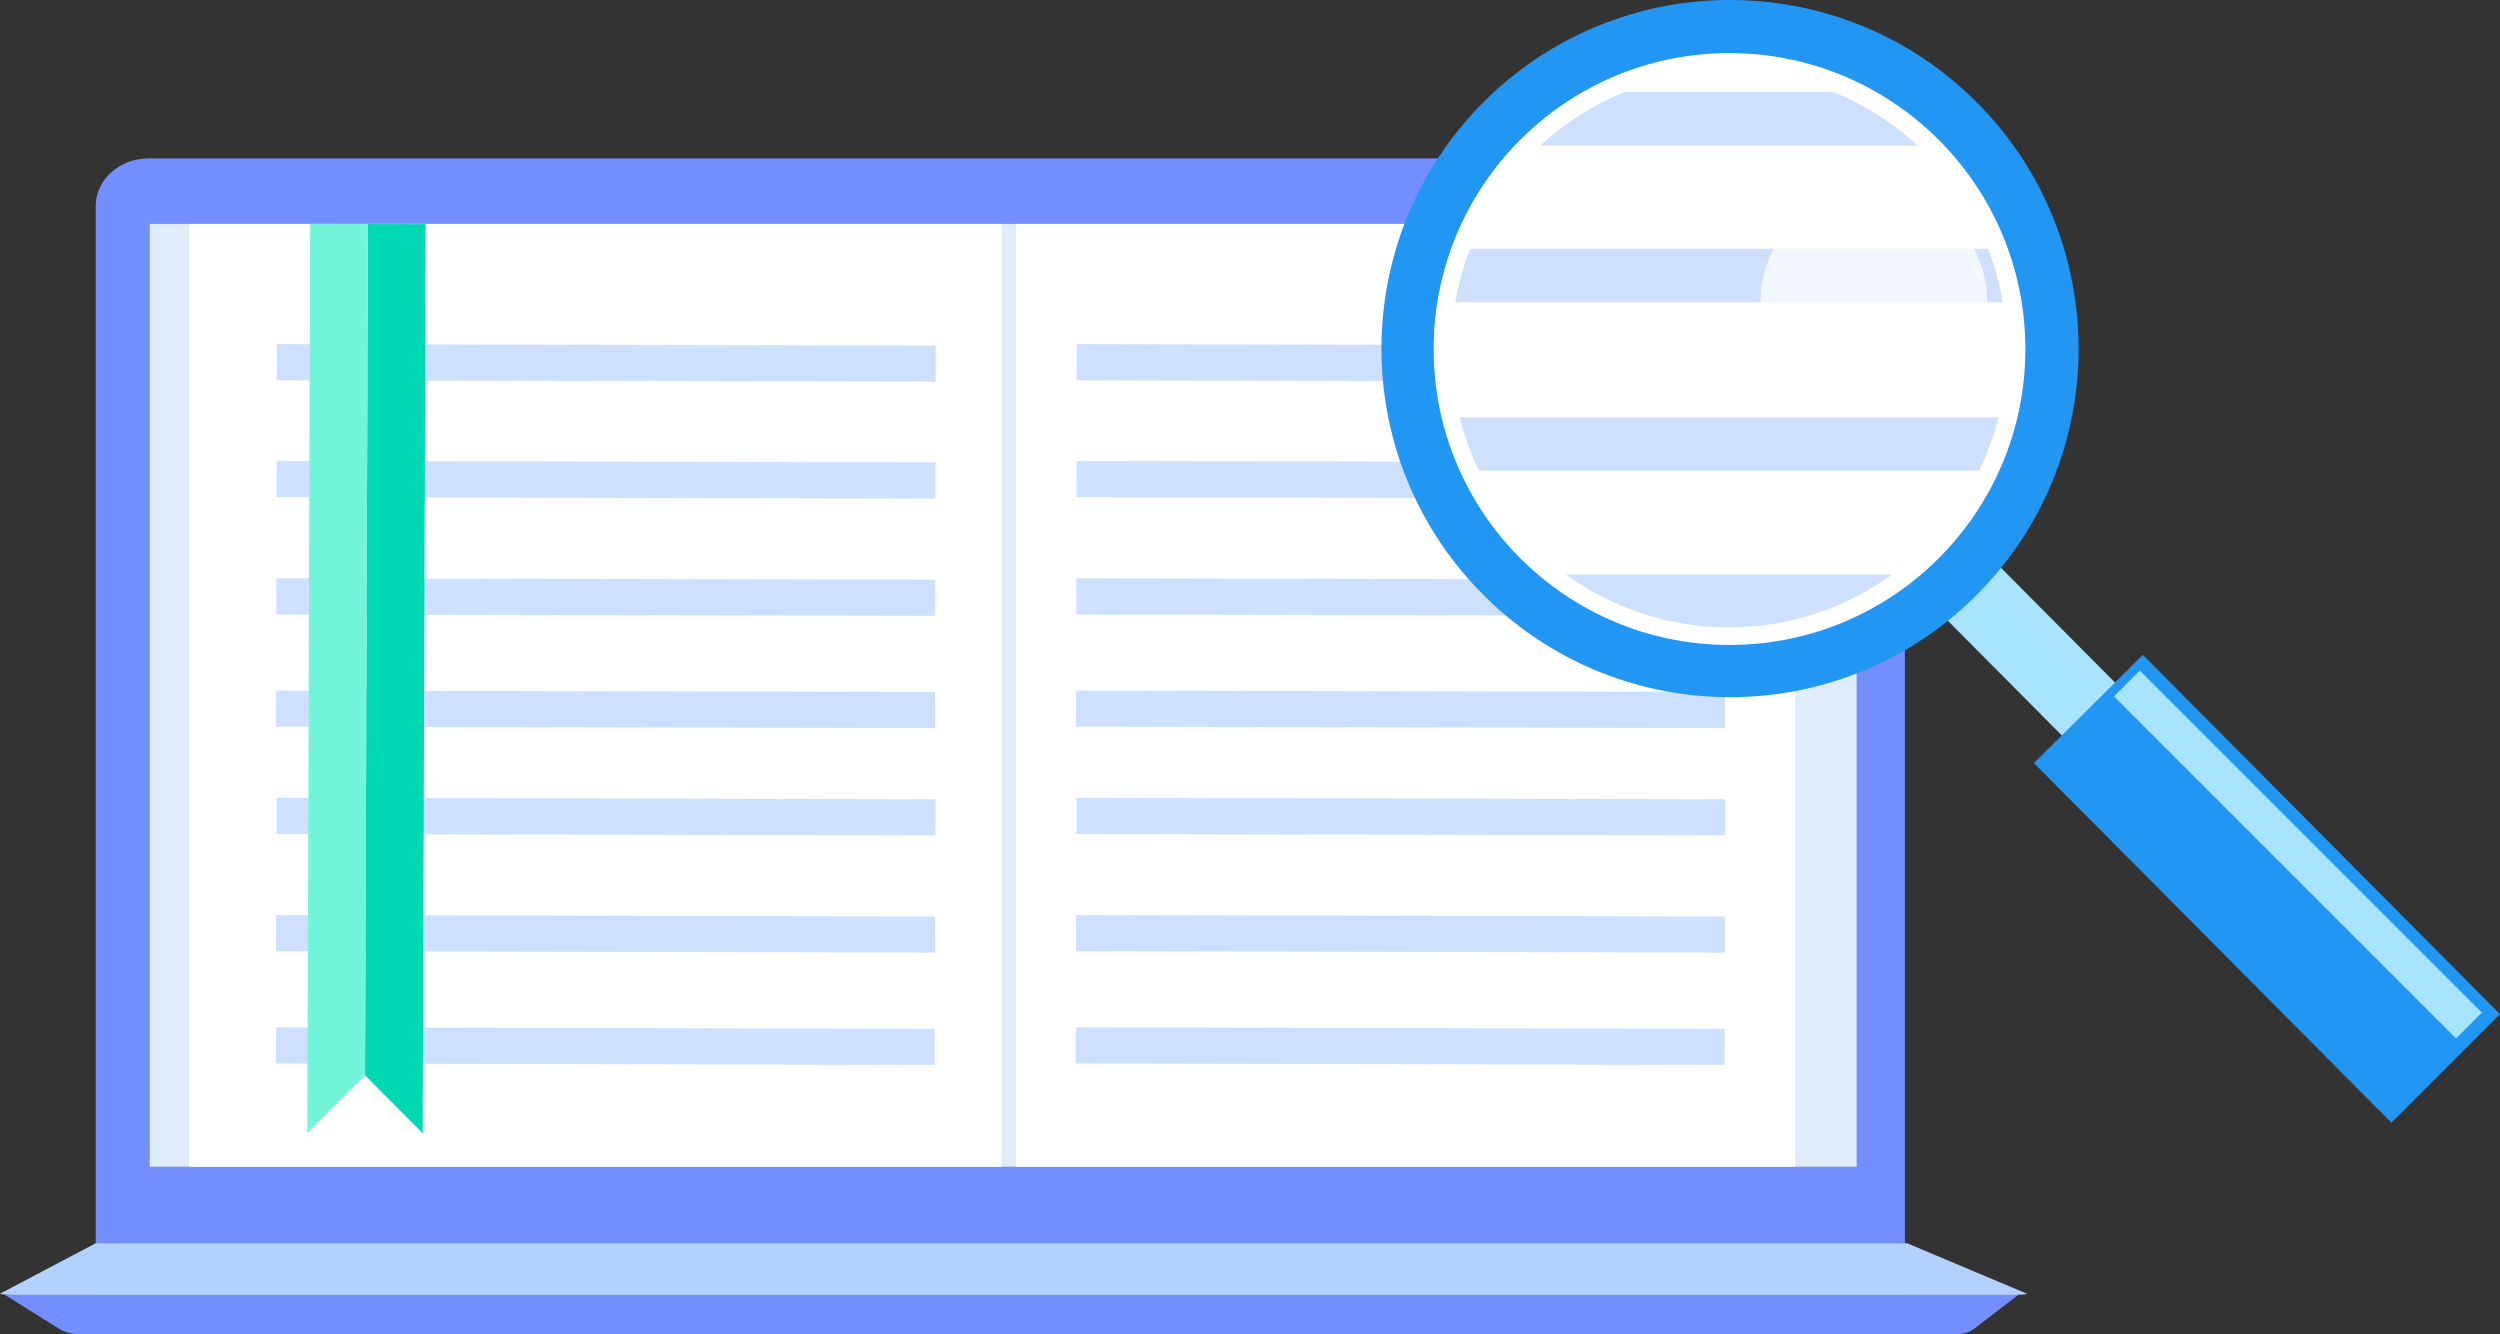 <svg xmlns="http://www.w3.org/2000/svg" xmlns:xlink="http://www.w3.org/1999/xlink" viewBox="0 0 1520.59 811.38"><rect x="0" y="0" width="1520.59" height="811.38" fill="#333333" stroke="none"/><defs><style>.cls-1{fill:none;}.cls-2{fill:#738fff;}.cls-12,.cls-3{fill:#fff;}.cls-4{fill:#b3d1ff;}.cls-5{fill:#deedf9;}.cls-6{fill:#cee0ff;}.cls-7{fill:#00d7b3;}.cls-8{fill:#73f5d9;}.cls-9{fill:#a9e4ff;}.cls-10{fill:#2196f3;}.cls-11{clip-path:url(#clip-path);}.cls-12{opacity:0.75;}</style><clipPath id="clip-path"><path class="cls-1" d="M882.65,212.14a169,169,0,1,1,338,1c-.3,93.28-76.2,168.75-169.49,168.46A168.94,168.94,0,0,1,882.65,212.14Z"/></clipPath></defs><g id="图层_2" data-name="图层 2"><g id="图层_1-2" data-name="图层 1"><path class="cls-2" d="M1158.62,790.53H58.21V125.36c0-16,14.41-29,32.1-29H1126.52c17.75,0,32.1,13,32.1,29.05Z"/><rect class="cls-3" x="105.01" y="152.84" width="1009.73" height="539.98"/><path class="cls-2" d="M36.07,808.28a23,23,0,0,0,10.42,3.1H1191.25a17.76,17.76,0,0,0,9.43-3.1l27.06-20.81H2.79Z"/><path class="cls-4" d="M1221.59,787.62H11.58c-7.21,0-12.36-.35-11.48-.8L58.21,756.2H1160l72.69,30.62C1233.78,787.27,1228.8,787.62,1221.59,787.62Z"/><rect class="cls-5" x="91.11" y="136.2" width="1038.16" height="573.43"/><rect class="cls-3" x="618.05" y="136.2" width="473.85" height="573.43"/><rect class="cls-3" x="115.09" y="136.2" width="494" height="573.43"/><polygon class="cls-6" points="1049.34 303.27 1049.41 288.86 1049.34 288.86 1049.41 281.24 654.78 280.36 654.72 294.77 654.72 294.77 654.72 302.39 1049.34 303.27"/><polygon class="cls-6" points="1049.2 374.56 1049.27 360.2 1049.27 360.2 1049.27 352.59 654.65 351.71 654.65 366.06 654.65 366.06 654.65 373.74 1049.2 374.56"/><polygon class="cls-6" points="1049.14 442.86 1049.14 428.51 1049.14 428.51 1049.14 420.89 654.51 420.01 654.51 434.37 654.51 434.37 654.51 441.98 1049.14 442.86"/><polygon class="cls-6" points="654.85 209.31 654.85 223.66 654.85 223.66 654.85 231.33 1049.47 232.15 1049.47 217.8 1049.47 217.8 1049.47 210.18 654.85 209.31"/><polygon class="cls-6" points="654.78 485.27 654.78 499.68 654.78 499.68 654.78 507.3 1049.41 508.18 1049.41 493.83 1049.41 493.83 1049.41 486.15 654.78 485.27"/><polygon class="cls-6" points="1049.07 579.41 1049.14 565.06 1049.07 565.06 1049.14 557.44 654.51 556.56 654.45 570.91 654.45 570.91 654.45 578.53 1049.07 579.41"/><polygon class="cls-6" points="1048.94 647.71 1049 633.36 1049 633.36 1049 625.75 654.38 624.87 654.31 639.22 654.38 639.22 654.31 646.83 1048.94 647.71"/><polygon class="cls-6" points="568.93 303.27 569 288.86 568.93 288.86 569 281.24 168.22 280.36 168.15 294.77 168.22 294.77 168.15 302.39 568.93 303.27"/><polygon class="cls-6" points="568.79 374.56 568.86 360.2 568.86 360.2 568.86 352.59 168.09 351.71 168.09 366.06 168.09 366.06 168.09 373.74 568.79 374.56"/><polygon class="cls-6" points="568.73 442.86 568.73 428.51 568.73 428.51 568.73 420.89 167.95 420.01 167.95 434.37 167.95 434.37 167.95 441.98 568.73 442.86"/><polygon class="cls-6" points="168.36 209.31 168.29 223.66 168.29 223.66 168.29 231.33 569.07 232.15 569.14 217.8 569.07 217.8 569.14 210.18 168.36 209.31"/><polygon class="cls-6" points="168.29 485.27 168.22 499.68 168.29 499.68 168.22 507.3 569 508.18 569.07 493.83 569 493.83 569.07 486.15 168.29 485.27"/><polygon class="cls-6" points="568.66 579.41 568.73 565.06 568.66 565.06 568.73 557.44 167.95 556.56 167.88 570.91 167.95 570.91 167.88 578.53 568.66 579.41"/><polygon class="cls-6" points="568.59 647.71 568.59 633.36 568.59 633.36 568.59 625.75 167.81 624.87 167.81 639.22 167.81 639.22 167.81 646.83 568.59 647.71"/><polygon class="cls-7" points="257.07 689.19 258.89 136.32 223.8 136.26 222.04 654.04 257.07 689.19"/><polygon class="cls-8" points="186.9 689.07 222.04 654.04 223.8 136.26 188.65 136.2 186.9 689.07"/><path class="cls-9" d="M1180.9,345l3.6-3.61a20.38,20.38,0,0,1,28.7.08l146.44,147.39a20.29,20.29,0,0,1-.08,28.69l-3.6,3.53a20.21,20.21,0,0,1-28.62-.08L1180.82,373.61A20.21,20.21,0,0,1,1180.9,345Z"/><path class="cls-10" d="M901.88,361.45c82.55,83.1,216.85,83.49,299.87.94s83.41-216.84.86-299.87-216.77-83.41-299.79-.86S819.33,278.43,901.88,361.45Zm38.34-38a158,158,0,1,1,223.51.63A158.08,158.08,0,0,1,940.22,323.43Z"/><path class="cls-3" d="M1052.45,392.29c99.41-.32,179.77-81.14,179.45-180.55S1150.76,32.05,1051.43,32.29,871.67,113.43,872,212.83,953,392.52,1052.45,392.29Z"/><g class="cls-11"><rect class="cls-6" x="783.03" y="56.02" width="687.39" height="32.53"/><rect class="cls-6" x="783.03" y="151.27" width="687.39" height="32.53"/><rect class="cls-6" x="783.03" y="253.81" width="687.39" height="32.37"/><rect class="cls-6" x="783.03" y="349.46" width="687.39" height="32.46"/><path class="cls-1" d="M871.7,212.1c.23-99.4,81.06-179.76,180.47-179.45s179.76,81.15,179.45,180.55-81.14,179.69-180.47,179.38S871.38,311.51,871.7,212.1Z"/></g><path class="cls-12" d="M1091,232.25a68.9,68.9,0,1,0,0-97.44A68.94,68.94,0,0,0,1091,232.25Z"/><polygon class="cls-10" points="1237.11 464.15 1303.35 398.3 1520.59 616.87 1454.58 682.88 1237.11 464.15"/><rect class="cls-9" x="1386.58" y="372.61" width="22.17" height="294.25" transform="translate(41.86 1140.53) rotate(-45)"/></g></g></svg>